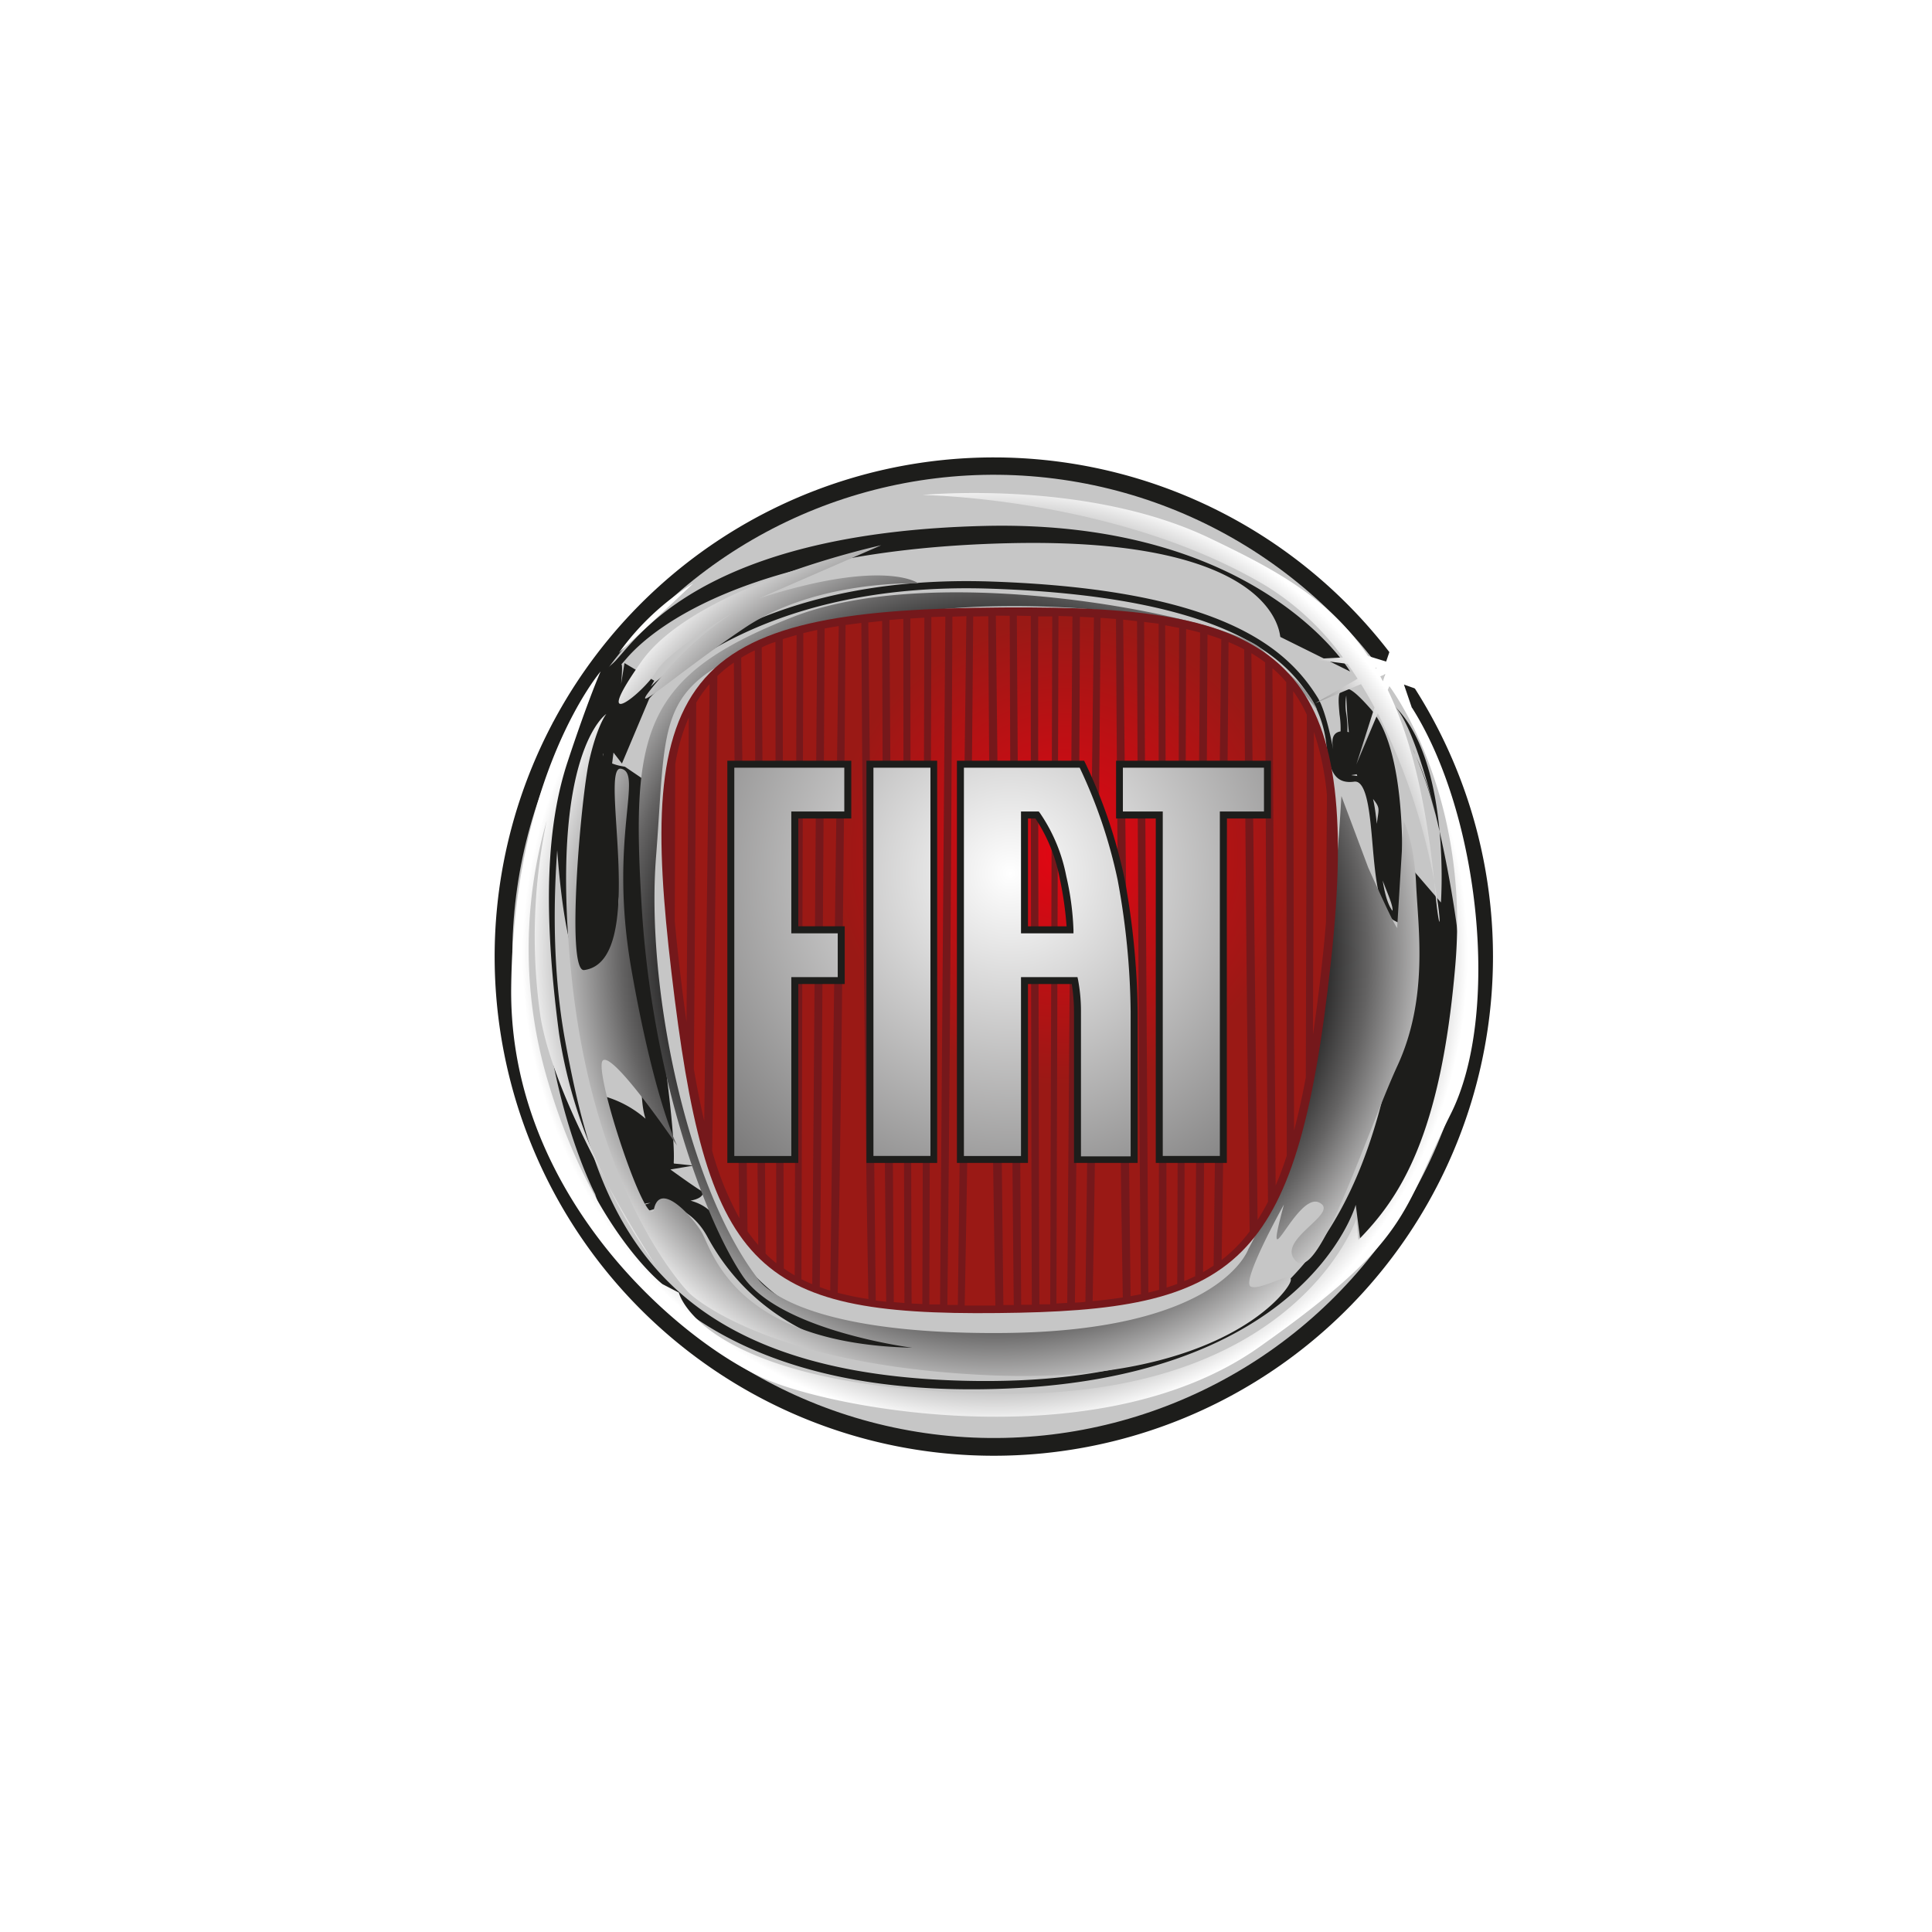 <svg xmlns="http://www.w3.org/2000/svg" xmlns:xlink="http://www.w3.org/1999/xlink" viewBox="0 0 226.77 226.77"><defs><style>.cls-1{fill:#fff;}.cls-2{fill:#1d1d1b;}.cls-3{fill:#c6c6c6;}.cls-4{fill:url(#radial-gradient);}.cls-5{fill:#75181b;}.cls-6{fill:url(#radial-gradient-2);}.cls-7{fill:url(#radial-gradient-3);}</style><radialGradient id="radial-gradient" cx="116.79" cy="112.08" r="55.5" gradientUnits="userSpaceOnUse"><stop offset="0.63"></stop><stop offset="0.79" stop-color="#646363"></stop><stop offset="1" stop-color="#fff"></stop></radialGradient><radialGradient id="radial-gradient-2" cx="124.92" cy="100.11" r="27.24" gradientUnits="userSpaceOnUse"><stop offset="0" stop-color="#e30613"></stop><stop offset="1" stop-color="#9a1915"></stop></radialGradient><radialGradient id="radial-gradient-3" cx="118.59" cy="102.49" r="54.11" gradientUnits="userSpaceOnUse"><stop offset="0" stop-color="#fff"></stop><stop offset="1" stop-color="#646363"></stop></radialGradient></defs><title>Asset 10</title><g id="Layer_2" data-name="Layer 2"><g id="Layer_1-2" data-name="Layer 1"><rect class="cls-1" width="226.77" height="226.77"></rect><path class="cls-2" d="M175.24,112.27a58.59,58.59,0,1,1-58.58-58.58A58.59,58.59,0,0,1,175.24,112.27Z"></path><circle class="cls-3" cx="116.66" cy="112.27" r="56.53" transform="translate(-33.35 51.34) rotate(-21.8)"></circle><path class="cls-2" d="M71.19,83.8s-6.27,1-6.27,1-.32,32.27,5.41,30.65c3.77-1.77,1.74-22.7,1.74-19.88A142.86,142.86,0,0,0,74,116.06c1.69,11.38,1,12.8,1.77,15.25a12.59,12.59,0,0,0-4.7-2.59l4,13.72,3-.91.09-.09c.08,0,3,.21,4.92,3.82,11.42,20.9,41.48,12.86,33.61,13.32l12.38-1.49c-36.27,6.2-43.08-10.52-44.9-13.86-1.51-2.76-5.12-2.59-6-2.61a.73.73,0,0,0-.49.18l-2.05.61c-.19-.63,7.51.44,6.86-1.75,1.58,1.53-3.91-2.47-3.91-2.47h0l.1.08,2.74-.46-2.32-.24c-.14-.18.62-1.08-2.1-19.33A131,131,0,0,1,75.81,95.5c0-3.76-.25-4-.24-4L73.36,90l-.42-.08a6.29,6.29,0,0,1-1.48-.47,1.52,1.52,0,0,0,.22-.91c0-.43-.05-1-.11-1.72-.08-1,0-4.43-.17-3.28-7.05,61.13,2.7-6.84,1.51-5.53l.68-.78C76.91,73.4,88.5,64.46,118.4,63.76c31.63-.74,31.77,10.81,31.88,11l8.19,4.06c-.1-.18-10.74-17.84-42.86-17.09-30.27.71-39.25,11.08-42.63,15l-.67.76c-1.39,1.52-3,1.53-3,3.77C69.32,82.41,68,84,68.07,85c.05.6,2.79,3.17,2.79,3.6a1.49,1.49,0,0,1,0,.45C70.61,89.16,71.19,83.66,71.19,83.8Zm86.48-2.94c-.69.3-.58,1.41-.44,3a11.23,11.23,0,0,1,0,3.38l.79.2a12,12,0,0,0,0-3.65,6.34,6.34,0,0,1,0-2.16s.24,8.74,2,10.81c2.85,3.31,1.43,1.41,1.43,7.16,0,2.84,2.12,6.15,2,7.31-1.06-1.34-1.36-4.79-1.63-7.88-.31-3.59-.58-6.7-1.86-7.73-.36-.29-1.68-.28-1.23-.34,7.94-1.07-3.06-8.41-2.3-3.38.26,1.71-.58-3.86-1.8-5.75C151,76,143.25,69.19,116.38,68.26c-24.63-.86-36.84,9.25-40,12.34l.41-.7L73.3,77.83,71.68,87.91,73,89.62,76.21,82c.43-.51,12.1-13.88,40.14-12.9,29.9,1,35.35,9.53,37.69,13.15a13.36,13.36,0,0,1,1.67,5.43c.35,2.27.67,4.41,3.22,4.07a.74.74,0,0,1,.61.17c1,.81,1.29,4,1.56,7.16.36,4.14.7,8,2.6,9l.53.27.05-.59c.08-.76,1.71-18.62-3.34-24.48C158.94,81,158.21,80.63,157.67,80.86Zm10.82,14.8a33.69,33.69,0,0,0-2.29-6.89A44.85,44.85,0,0,1,168.49,95.66Zm-2.29-6.89c-.15-.33-.27-.61-.36-.8C166,88.24,166.07,88.5,166.2,88.77Zm-2.55-5.92c6.68,6.45,5.48,23.08,5.48,23.08l-3.25-3.78v16.11l-2.25,4.53c-4,21.4-13.5,40.28-50.76,39.27s-43-20.89-46.51-39.77,1.5-39.52,1.5-39.52c-11,32.72,2,57.39,2,57.39s6.25,23.16,44.76,22.91,44.51-21.65,44.51-21.65l.7,5.4s8.94-8.18,11.69-25.3C172.92,112.85,167.53,86.6,163.65,82.85ZM165.84,88c-.13-.27-.21-.42-.21-.42Z"></path><path class="cls-4" d="M168.34,103.48l.06.59C169,110.46,169.34,108.75,168.34,103.48ZM72.64,76.63s5.1-4.69,8.73-8.15A30.26,30.26,0,0,0,72.64,76.63ZM71.29,139a67,67,0,0,0,5.72,9.6S74.31,144.47,71.29,139Zm94.44-55.89-.94-2.76,8.46,3-8.19-4.2,8.31-4.93-9.13,3.74,1.46-9.14-3,8.83L160.58,77c-4.51-6.7-10.7-10.06-18.5-13.79-14.49-7-33.8-5.11-33.8-5.11s22.8.29,40.24,10.62a31.61,31.61,0,0,1,9.1,8.45l-3.77.2,4.32.55c.41.58.8,1.16,1.18,1.75l-5,2.89,5.4-2.26c.56.9,1.09,1.82,1.58,2.74l-2.13,6.69,2.52-6a75,75,0,0,1,6.63,19.7c-1.05-10-2.88-17.11-5.46-22.45l.19-.44s9.45,12.35,7.75,32.62-6.54,27.44-11.39,32.38l-.24-2.47s-7,21-41.94,20.51-37.58-11.86-37.58-11.86l-1.93-1s-8.25-6.43-13.34-23.48a54.46,54.46,0,0,1-.24-30.9,66.15,66.15,0,0,0-.73,23c1,6,4.61,13.63,7.86,19.56a57.76,57.76,0,0,1-5.68-17.58c-1.93-14.59-1.45-24.47,1-31.89s3.88-10.62,3.88-10.62S60.28,90.72,60,115.93s21.09,42.51,30.54,46.22,39.27,8.65,57.21-4,16.73-15.81,22.55-27.43S173.73,95.66,165.73,83.06Zm-4.24-4.63-.06-.09.18,0Zm.83,1.49c-.1-.19-.2-.39-.31-.58l.57-.24ZM77,78.86c1.45-2.48,9-6.92,9-6.92a39.68,39.68,0,0,0-8.73,7.91c-4.61,5.43,1.7-.5,10.18-6.18s20.36-5.19,20.36-5.19-3.87-3-18.66,1.73L103.43,64S81.61,68.72,75.31,77.62,75.55,81.33,77,78.86Zm73-.79c2.68,2.78,4.6,5.24,4.6,5.24S153.79,80.81,150,78.07ZM67.07,114.45c2.67,26.19,13.82,37.32,13.82,37.32s8.48,8.4,34.91,9.64,34.9-9.15,35.63-10.88-3.39,1-4.61.49,3.88-9.63,3.88-9.63c-2.66,9.88,1.46-1.49,4.12-.25s-5.33,4.45-2.66,6.92,8.24-15.08,11.88-23,2.42-16.06,2.18-21.25-1.46-7.42-1.46-7.42L164,108.76s.48,1.73-3.4-6.92l-3.15-8.4c-2.18,38.55-10.91,53.14-10.91,53.14s-3.15,9.63-28.6,9.88S88.89,150,88.89,150C80.64,139.16,75.8,115.93,77,100.61s0-19.53,10.91-24.23,27.39-5.18,27.39-5.18c19.8-.56,29.75,3.35,34.67,6.87-.61-.63-1.26-1.29-1.94-1.93-3.64-3.46-37.34-10.63-55-3.71S74.1,86,75.31,106.29s7.52,37.07,11.88,43.5,19.88,8.4,19.88,8.4C86,157.7,83.55,146.58,82.34,144.6s-4.85-5.93-5.57-2.72-7.25-16.43-6-17.42,8.7,10,8.7,10S76.77,129,74.1,113.71s1.45-23-1.21-23.48,3.31,22.61-4.32,23.63c-2.18.3-.37-20.43.6-24.63s2-5.43,2-5.43S64.4,88.25,67.07,114.45Z"></path><path class="cls-5" d="M151.37,79.18c-6.1-6.75-17-8-33.73-7.88-17.13.12-28.95,1.56-34.9,8.3s-5.86,18.14-3.93,34.52c4.08,34.7,9.45,40.32,38.32,40,13.7-.13,22.78-1.36,28.65-7.26,5.44-5.48,8.38-15,10.45-34.09C158.15,95.13,156.7,85.07,151.37,79.18Z"></path><path class="cls-6" d="M139,150.38c.44-.19.87-.38,1.29-.59l.57-75.54c-.53-.15-1.08-.29-1.64-.41Zm-9.82-77.86c-.08,11.45-.4,51.48-.93,80.2,1.24-.11,2.42-.26,3.54-.43-.51-29.44-.75-69.77-.8-79.64Zm2.65.21.87,79.41,1.22-.23c-.3-29.19-.43-68.81-.46-79Zm5.06,78.41c.44-.14.87-.28,1.29-.44l.22-77-1.64-.31C136.82,85.2,136.9,129.78,136.93,151.14ZM117.66,72.27h-.77l.88,80.91,1.22,0c-.31-29-.44-69.74-.47-80.9Zm1.69,0,.51,80.88c.42,0,.84,0,1.25,0-.1-28.95-.12-69.69-.12-80.85Zm21.86,77.05c.42-.24.84-.5,1.24-.77l.9-73.52c-.52-.2-1.06-.38-1.62-.55C141.68,86.35,141.49,121.8,141.21,149.32Zm5.67-72.65.73,66.52a24.17,24.17,0,0,0,1.22-2.13c-.19-24.09-.29-51.28-.33-63.31A16.89,16.89,0,0,0,146.88,76.67Zm5,56.08q.75-2.87,1.39-6.28l.12-42.58a17.29,17.29,0,0,0-1.6-2.77C151.82,93.28,151.86,114.74,151.89,132.75ZM126.75,72.4c0,11.29-.26,51.66-.58,80.49q.63,0,1.23-.09l1-80.32Zm27.47,13.5-.11,35.54c.4-2.7.77-5.62,1.11-8.79.17-1.54.3-3,.42-4.41l.11-14.92A33.06,33.06,0,0,0,154.22,85.9Zm-3.52-6.16a13.92,13.92,0,0,0-1.35-1.31l.38,60.72c.46-1.08.9-2.24,1.3-3.49,0-21.18-.06-43.67-.06-55.6ZM94.07,150.15c.41.2.83.4,1.27.58l.58-76.79-1.63.37ZM122,153.1l1.27,0,.24-80.75-1.65,0C121.83,84.69,121.92,133.24,122,153.1ZM124,153l1.27-.07.61-80.58-1.64-.05Zm10.29-80,.5,78.72,1.26-.32C136,122.57,136,83.86,136,73.21ZM81.44,125.47c.38,2.21.78,4.24,1.22,6.11l.63-51.29a15.12,15.12,0,0,0-1.57,2.18C81.66,93.85,81.57,109.77,81.44,125.47ZM79.2,108.13c.17,1.84.37,3.77.61,5.82s.5,4.08.77,6l.27-35.75a23.08,23.08,0,0,0-1.59,5.5Zm5-28.76c-.11,13.62-.31,35.67-.61,55.7a36.09,36.09,0,0,0,3.2,7.92c-.36-23-.56-50.5-.65-65.22A15.14,15.14,0,0,0,84.18,79.37Zm60-4c-.09,12.43-.36,45.87-.81,72.52a17.43,17.43,0,0,0,3.29-3.35c-.38-26-.57-56.71-.64-68.32C145.45,75.91,144.83,75.62,144.19,75.36ZM87,77.2l.74,67.32A17.27,17.27,0,0,0,89,146.14c-.24-24.33-.36-54.86-.4-69.8C88,76.61,87.49,76.9,87,77.2ZM89.41,76l.45,71.14a15,15,0,0,0,1.27,1.14c-.08-25.21-.1-58-.11-72.93C90.46,75.51,89.93,75.73,89.41,76Zm24.82-3.64c-.1,12.69-.42,52.73-1,80.88q1.73,0,3.6,0c-.53-28.95-.77-69.72-.83-80.91Zm-12.31.7.87,79.59,1.23.15c-.31-27.74-.44-66.74-.48-79.91ZM92,148.88c.42.29.84.57,1.28.82l.22-75.16c-.55.15-1.1.31-1.62.48C91.88,91.52,91.94,130.1,92,148.88Zm19.79-76.5c-.06,12.75-.27,52.69-.59,80.79l1.23,0,1-80.85Zm-15,1.4c-.07,14.63-.27,50.87-.57,77.29q.6.23,1.23.42l1-78C97.82,73.58,97.29,73.67,96.76,73.78Zm2.46-.42c-.1,14.48-.42,51.66-.92,78.38a34.59,34.59,0,0,0,3.6.74c-.51-27.54-.75-66-.83-79.37Zm9.83,79.75,1.26,0,.62-80.74-1.64.06ZM107,153l1.26.06.24-80.56-1.64.1C106.85,87.12,106.93,134.44,107,153Zm-2.6-80.23.51,80.07,1.25.1c-.1-27.89-.12-67.29-.13-80.3Z"></path><path class="cls-7" d="M102.11,136.09h7.51V89.7h-7.51Zm-16.33,0h7.51v-21h5.45v-6H93.29V95.66h6.22v-6H85.78ZM131.39,89.7v6h4.67v40.43h7.52V95.66h5.18v-6Zm-4.4,0H112.73v46.39h7.52v-21h5.89a20.47,20.47,0,0,1,.33,3.63c0,2.15,0,17.36,0,17.36h6.65V118.73a89.49,89.49,0,0,0-1.53-15.5A59.45,59.45,0,0,0,127,89.7Zm-1.38,19.44h-5.36V95.66h1.49a19,19,0,0,1,3,7.24A32.38,32.38,0,0,1,125.61,109.14Z"></path><path class="cls-2" d="M101.7,89.29V136.5H110V89.29Zm7.51.82v45.57h-6.69V90.11Z"></path><path class="cls-2" d="M85.37,89.29V136.5H93.7v-21h5.45v-6.78H93.7V96.07h6.22V89.29Zm13.73.82v5.14H92.88v14.3h5.45v5.14H92.88v21H86.19V90.11Z"></path><path class="cls-2" d="M131,89.29v6.78h4.66V136.5H144V96.07h5.18V89.29Zm17.36.82v5.14h-5.18v40.43h-6.7V95.25H131.8V90.11Z"></path><path class="cls-2" d="M112.32,89.29V136.5h8.34v-21h5.14a20.85,20.85,0,0,1,.26,3.22V136.5h7.47V118.73A90.82,90.82,0,0,0,132,103.15a60.26,60.26,0,0,0-4.64-13.64l-.11-.22Zm14.41.82a59,59,0,0,1,4.46,13.2,89,89,0,0,1,1.52,15.42v17h-5.83v-17a19.78,19.78,0,0,0-.34-3.71l-.07-.33h-6.63v21h-6.7V90.11Z"></path><path class="cls-2" d="M119.84,95.25v14.3H126l0-.4a33.08,33.08,0,0,0-.85-6.33,19.64,19.64,0,0,0-3.1-7.41l-.13-.16Zm1.69.82a19.06,19.06,0,0,1,2.83,6.91,40.5,40.5,0,0,1,.83,5.75h-4.53V96.07Z"></path></g></g></svg>